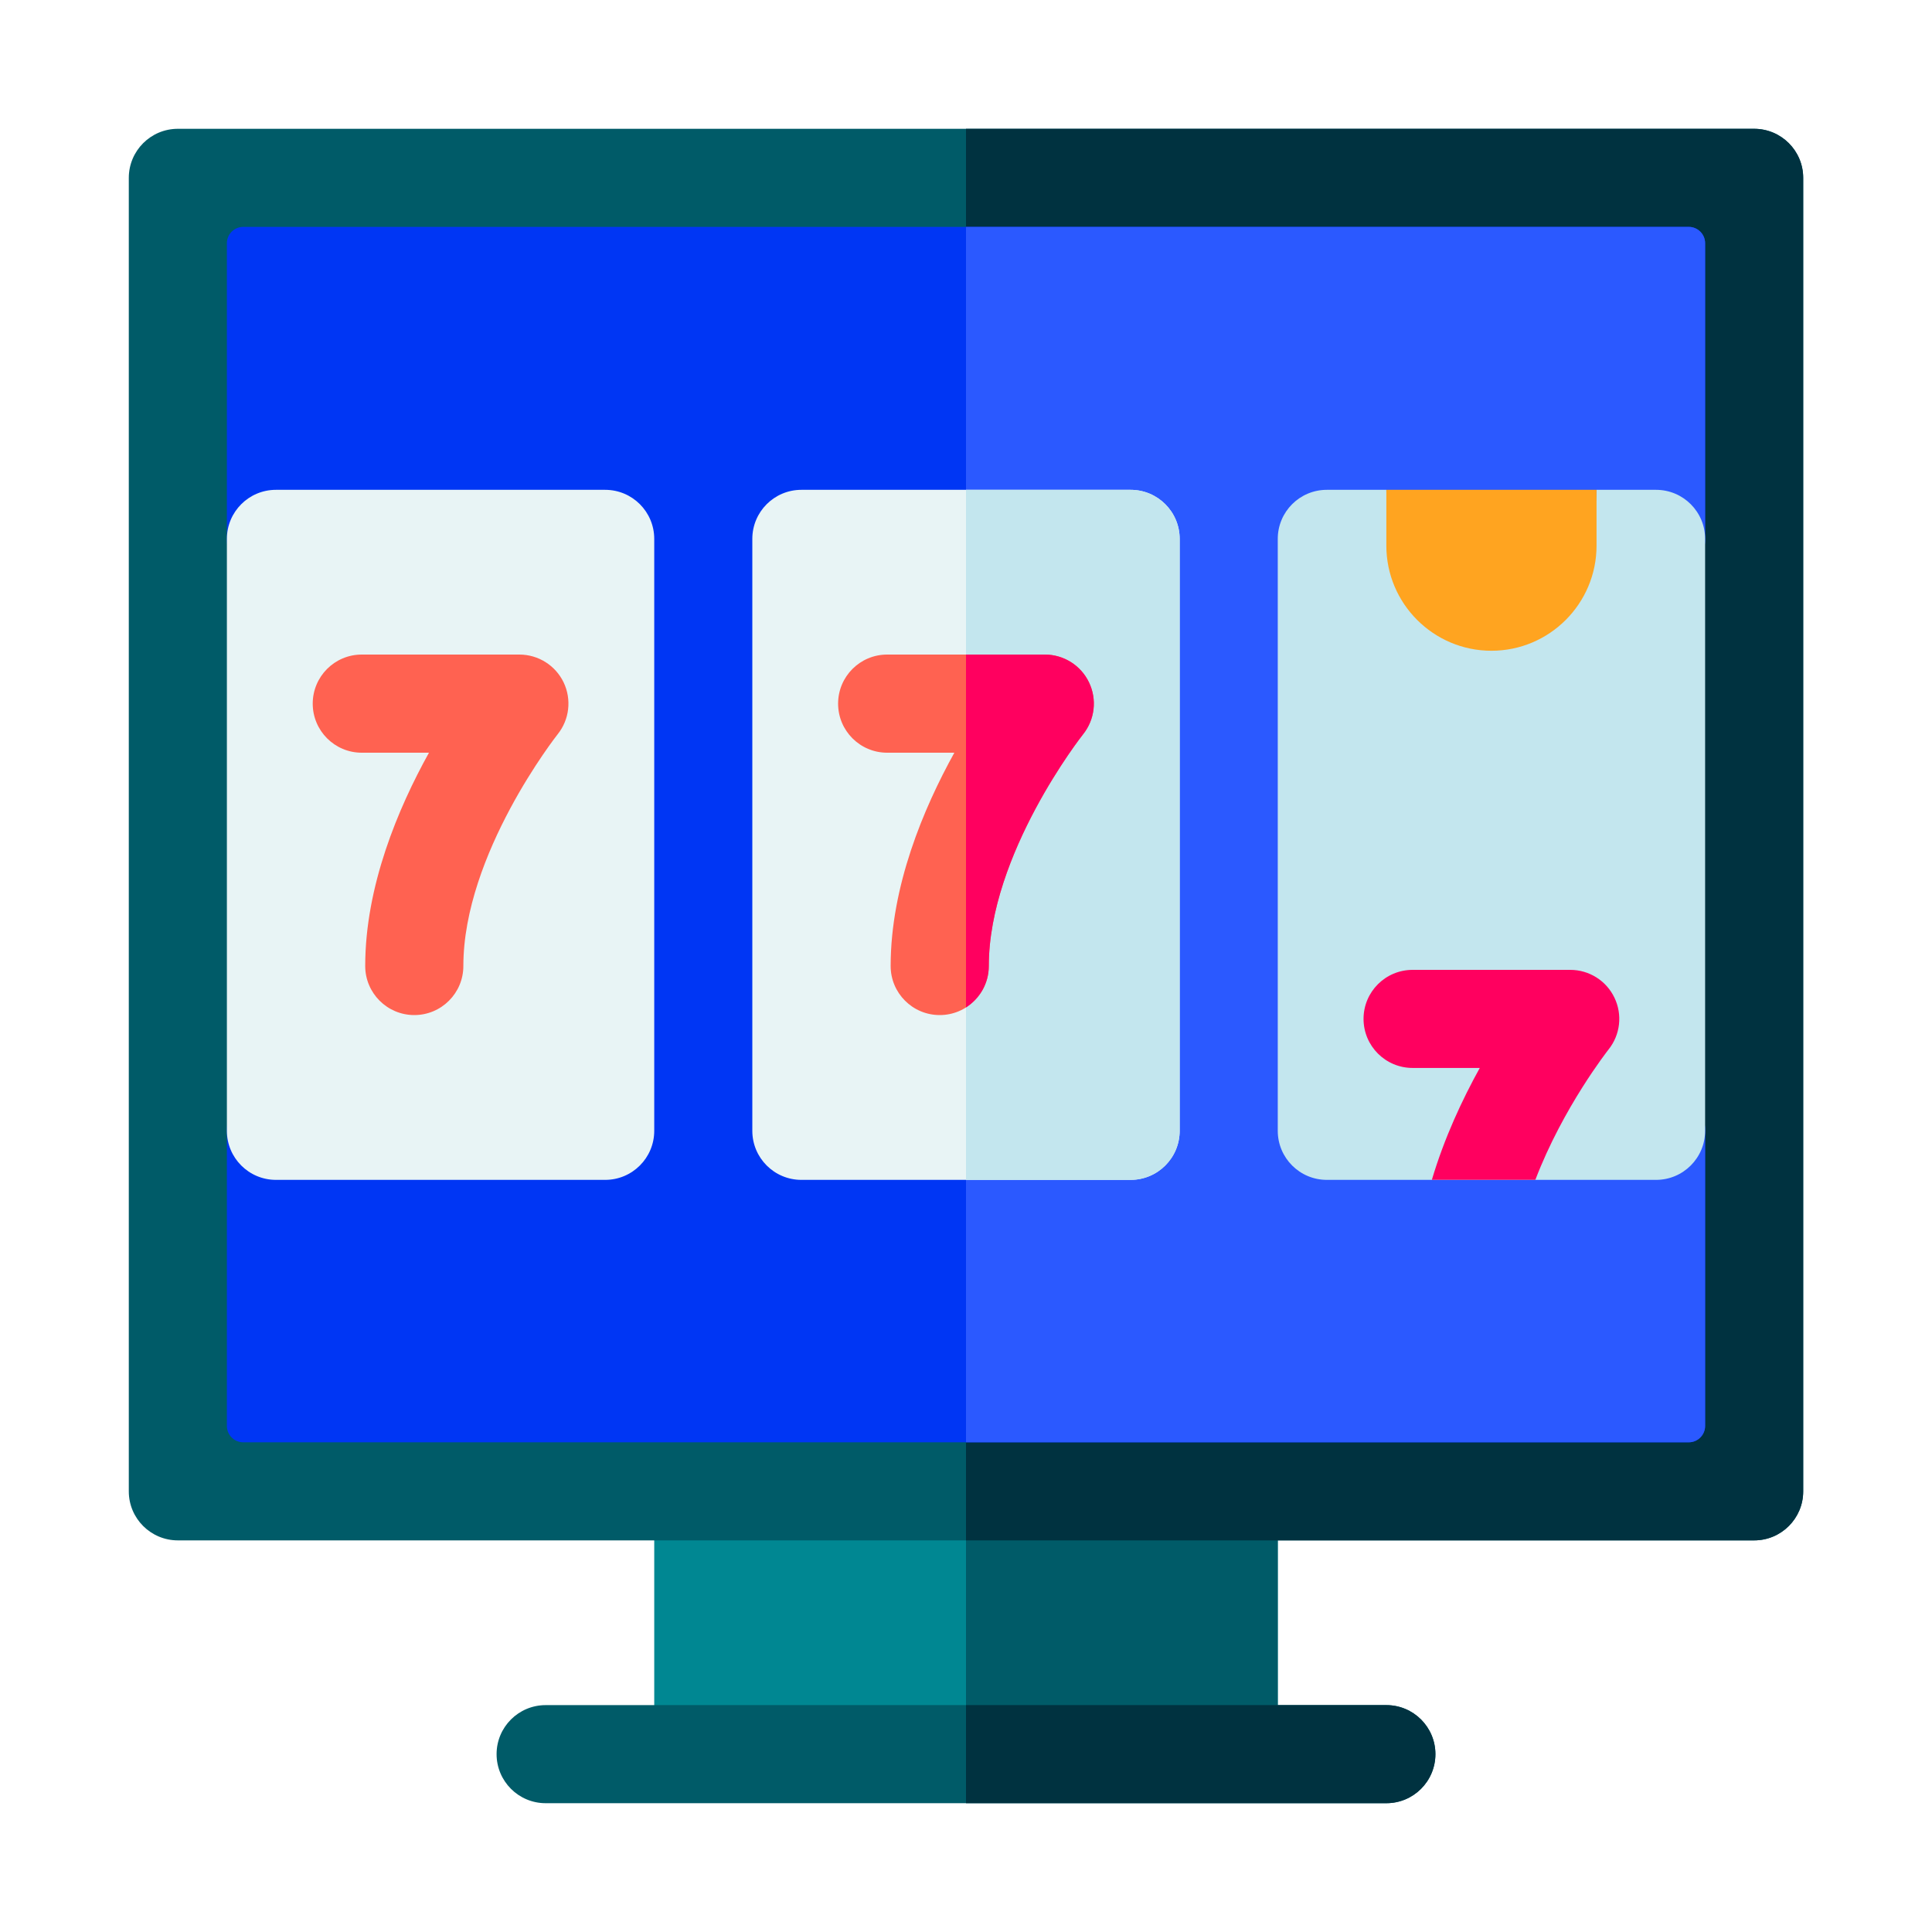 <?xml version="1.0"?>
<svg xmlns="http://www.w3.org/2000/svg" width="150" height="150" viewBox="0 0 30 30" fill="none">
<path d="M19.587 27.238H10.413C10.273 27.238 10.159 27.124 10.159 26.984V23.157C10.159 22.737 10.5 22.395 10.921 22.395H19.079C19.5 22.395 19.841 22.737 19.841 23.157V26.984C19.841 27.124 19.727 27.238 19.587 27.238Z" fill="#008792"/>
<path d="M19.841 26.984V23.157C19.841 22.737 19.5 22.395 19.079 22.395H15V27.238H19.587C19.727 27.238 19.841 27.124 19.841 26.984Z" fill="#005B68"/>
<path d="M27.238 2H2.762C2.341 2 2 2.341 2 2.762V23.158C2 23.578 2.341 23.919 2.762 23.919H27.238C27.659 23.919 28 23.578 28 23.158V2.762C28 2.341 27.659 2 27.238 2Z" fill="#005B68"/>
<path d="M28 23.158V2.762C28 2.341 27.659 2 27.238 2H15V23.919H27.238C27.659 23.919 28 23.578 28 23.158Z" fill="#003240"/>
<path d="M25.715 9.129C26.136 9.129 26.477 8.788 26.477 8.368V3.777C26.477 3.637 26.363 3.523 26.223 3.523H3.777C3.637 3.523 3.523 3.637 3.523 3.777V8.368C3.523 8.788 3.864 9.129 4.285 9.129H8.635V16.797H4.285C3.864 16.797 3.523 17.138 3.523 17.558V22.142C3.523 22.282 3.637 22.396 3.777 22.396H26.223C26.363 22.396 26.477 22.282 26.477 22.142V17.558C26.477 17.138 26.136 16.797 25.715 16.797H21.365V9.129H25.715Z" fill="#0036F4"/>
<path d="M26.223 3.523H15V22.396H26.223C26.363 22.396 26.477 22.282 26.477 22.142V17.558C26.477 17.138 26.136 16.797 25.715 16.797H21.365V9.129H25.715C26.136 9.129 26.477 8.788 26.477 8.368V3.777C26.477 3.637 26.363 3.523 26.223 3.523Z" fill="#2B59FF"/>
<path d="M12.444 18.321H17.556C17.977 18.321 18.318 17.98 18.318 17.559V8.368C18.318 7.947 17.977 7.606 17.556 7.606H12.444C12.023 7.606 11.682 7.947 11.682 8.368V17.559C11.682 17.98 12.023 18.321 12.444 18.321Z" fill="#E8F4F5"/>
<path d="M21.527 28H8.473C8.052 28 7.711 27.659 7.711 27.238C7.711 26.818 8.052 26.477 8.473 26.477H21.527C21.948 26.477 22.289 26.818 22.289 27.238C22.289 27.659 21.948 28 21.527 28Z" fill="#005B68"/>
<path d="M25.715 7.606H24.791C24.791 8.506 24.059 9.238 23.159 9.238C22.259 9.238 21.527 8.506 21.527 7.606H20.603C20.182 7.606 19.841 7.947 19.841 8.368V17.559C19.841 17.98 20.182 18.321 20.603 18.321H25.715C26.136 18.321 26.477 17.98 26.477 17.559V8.368C26.477 7.947 26.136 7.606 25.715 7.606Z" fill="#C3E6EE"/>
<path d="M24.383 15.06H21.935C21.514 15.06 21.173 15.401 21.173 15.821C21.173 16.242 21.514 16.583 21.935 16.583H22.978C22.708 17.07 22.427 17.669 22.234 18.32H23.841C24.271 17.194 24.969 16.308 24.977 16.297C25.16 16.069 25.196 15.756 25.069 15.492C24.942 15.227 24.675 15.06 24.383 15.06Z" fill="#FF005F"/>
<path d="M23.159 10.105C22.259 10.105 21.527 9.373 21.527 8.473V7.606H24.791V8.473C24.791 9.373 24.059 10.105 23.159 10.105Z" fill="#FFA420"/>
<path d="M18.318 17.559V8.368C18.318 7.947 17.977 7.606 17.556 7.606H15V18.321H17.556C17.977 18.321 18.318 17.98 18.318 17.559Z" fill="#C3E6EE"/>
<path d="M22.289 27.238C22.289 26.818 21.948 26.477 21.527 26.477H15V28H21.527C21.948 28 22.289 27.659 22.289 27.238Z" fill="#003240"/>
<path d="M14.592 15.762C14.171 15.762 13.83 15.421 13.83 15C13.83 13.76 14.342 12.549 14.819 11.688H13.776C13.355 11.688 13.014 11.347 13.014 10.926C13.014 10.505 13.355 10.164 13.776 10.164H16.224C16.517 10.164 16.784 10.332 16.91 10.596C17.037 10.86 17.002 11.173 16.818 11.402C16.804 11.419 15.354 13.262 15.354 15C15.354 15.421 15.013 15.762 14.592 15.762Z" fill="#FF6251"/>
<path d="M15.354 15C15.354 13.262 16.804 11.419 16.818 11.402C17.001 11.173 17.037 10.86 16.91 10.596C16.784 10.332 16.517 10.164 16.224 10.164H15V15.643C15.212 15.507 15.354 15.271 15.354 15Z" fill="#FF005F"/>
<path d="M4.285 18.321H9.397C9.818 18.321 10.159 17.98 10.159 17.559V8.368C10.159 7.947 9.818 7.606 9.397 7.606H4.285C3.864 7.606 3.523 7.947 3.523 8.368V17.559C3.523 17.98 3.864 18.321 4.285 18.321Z" fill="#E8F4F5"/>
<path d="M6.433 15.762C6.013 15.762 5.671 15.421 5.671 15C5.671 13.76 6.183 12.549 6.661 11.688H5.617C5.197 11.688 4.856 11.347 4.856 10.926C4.856 10.505 5.197 10.164 5.617 10.164H8.065C8.358 10.164 8.625 10.332 8.752 10.596C8.878 10.86 8.843 11.173 8.659 11.402C8.646 11.419 7.195 13.262 7.195 15C7.195 15.421 6.854 15.762 6.433 15.762Z" fill="#FF6251"/>
</svg>
